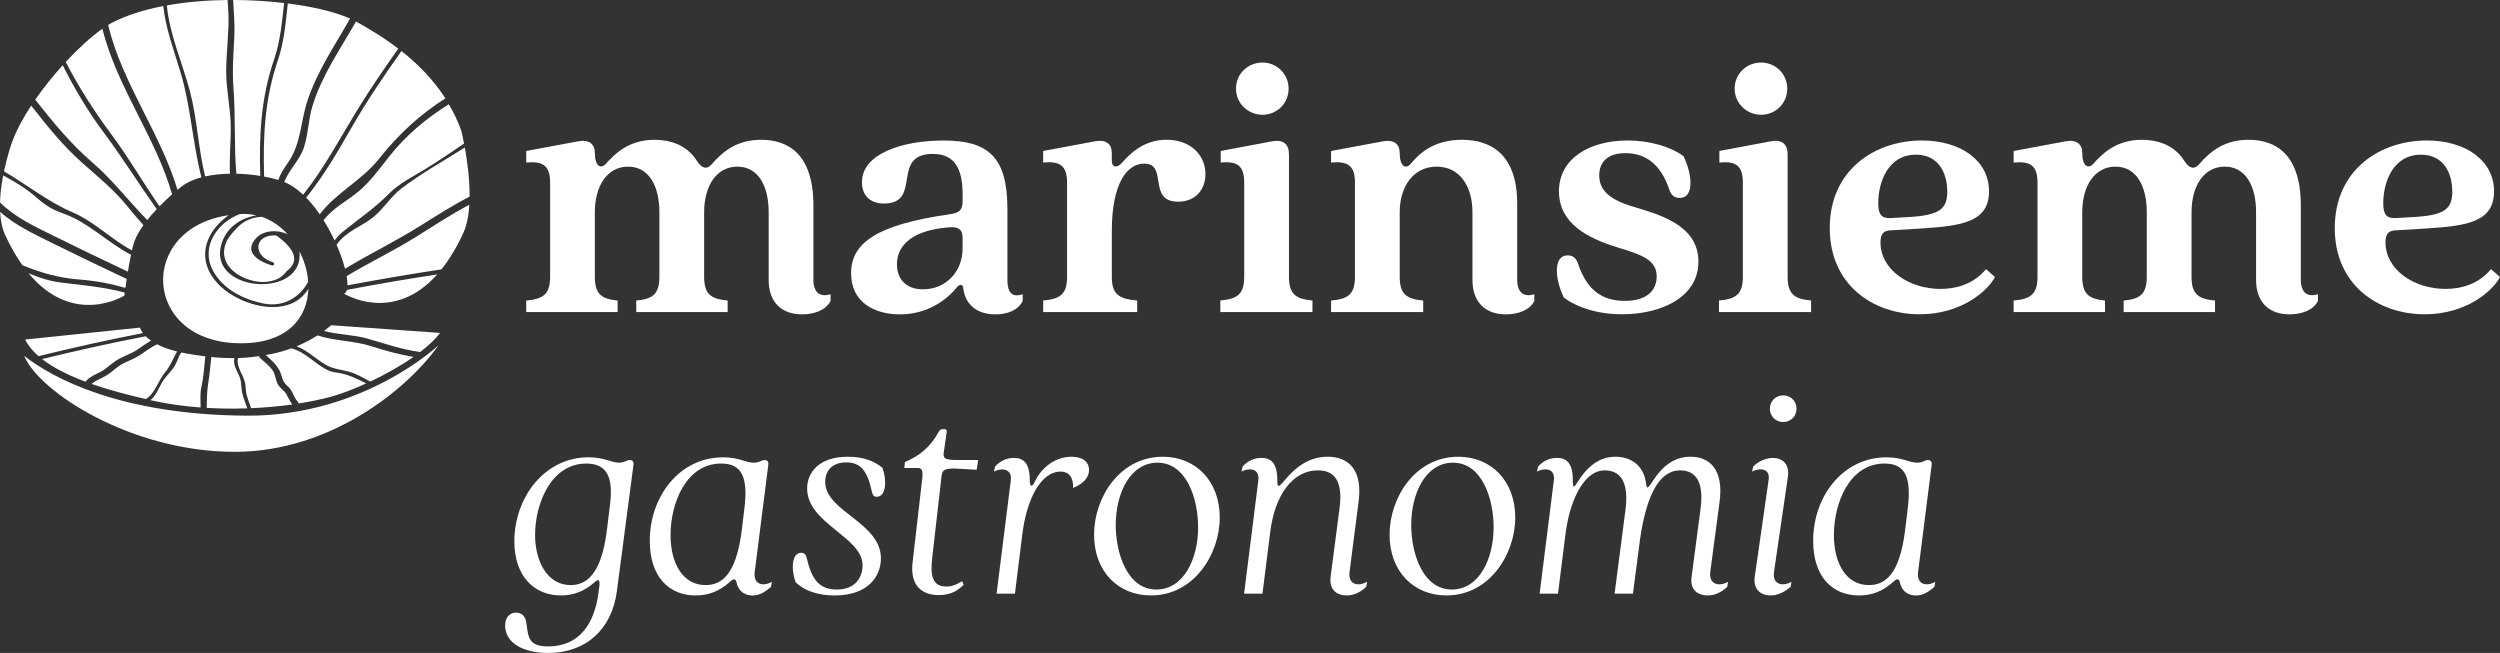 <?xml version="1.0" encoding="UTF-8"?>
<svg id="Livello_1" data-name="Livello 1" xmlns="http://www.w3.org/2000/svg" viewBox="0 0 893 233.23">
  <rect x="0" y="0" width="893" height="233.23" fill="#333333" stroke="none"/>
  <defs>
    <style>
      .cls-1 {
        fill: #fff;
      }
    </style>
  </defs>
  <g>
    <path class="cls-1" d="M180.44,223.49c0-3.49,2.12-4.66,3.92-4.66,1.91,0,3.39,1.16,3.7,3.92.64,4.87.74,8.15,7.73,8.15,11.33,0,16.62-8.36,18-19.27l.32-2.43c.21-2.12-.32-2.54-1.69-1.27-3.6,3.28-7.62,4.76-12.07,4.76-9.74,0-16.62-7.09-16.62-19.27,0-15.88,10.9-30.07,26.47-30.07,5.72,0,8.05,1.91,10.9,1.91,2.12,0,2.65-.95,3.81-.95.95,0,1.48.53,1.38,1.59l-5.93,45.21c-1.8,13.76-11.12,22.13-24.56,22.13-8.79,0-15.35-3.49-15.35-9.74ZM203.83,208.99c5.51,0,10.9-3.6,12.92-19.38l1.16-9.42c1.16-9.53-.95-14.61-8.47-14.61-12.6,0-18.31,14.29-18.31,25.52,0,9.53,4.45,17.89,12.7,17.89Z"/>
    <path class="cls-1" d="M232.1,193.21c0-15.99,10.69-29.85,26.15-29.85,5.82,0,8.15,1.91,11.01,1.91,2.12,0,2.65-.95,3.81-.95.95,0,1.48.53,1.38,1.59l-4.87,38.43c-.53,4.24,2.65,5.4,6.14,3.49l-.32,1.8c-2.43,2.12-4.34,3.07-6.56,3.07-3.7,0-5.29-2.43-5.72-4.55-.42-1.8-1.27-1.38-2.54-.21-3.6,3.28-7.62,4.76-12.07,4.76-9.74,0-16.41-6.88-16.41-19.48ZM252.01,208.99c5.72,0,10.9-3.6,12.92-19.38l.95-7.83c1.38-11.12-.74-16.2-8.26-16.2-12.6,0-18.1,14.19-18.1,25.52,0,9.95,4.23,17.89,12.49,17.89Z"/>
    <path class="cls-1" d="M284.19,207.93c-1.69-4.66-1.38-10.48,2.01-10.48,1.06,0,1.69.63,2.01,2.01,1.8,7.94,4.76,11.12,10.69,11.12,7.09,0,9.21-4.87,9.21-8.68,0-10.16-19.8-14.82-19.8-27.42,0-5.61,4.13-11.33,14.5-11.33,5.82,0,9.42,1.59,12.39,3.92,1.69,4.66,1.27,10.38-2.01,10.38-1.06,0-1.48-.53-1.8-2.01-1.59-7.2-3.92-10.27-9.11-10.27-5.72,0-7.52,3.71-7.52,6.99,0,10.59,19.9,14.4,19.9,27.31,0,6.14-4.34,13.23-16.52,13.23-6.14,0-11.01-1.8-13.98-4.76Z"/>
    <path class="cls-1" d="M326.01,200.62l3.49-30.28c.21-2.65-.53-3.18-1.8-3.18h-4.66l.21-2.12c5.19-2.22,9.1-5.29,12.17-11.01.32-.53.85-.74,1.27-.74h.74c.53,0,.85.42.74.95l-1.06,7.41c-.32,2.01.42,2.65,4.45,2.65h7.84l-.53,3.49-7.62-.42c-4.13-.11-4.76.63-4.98,3.18l-3.28,28.69c-.74,6.35,0,10.27,5.08,10.27,2.22,0,3.81-.85,5.61-1.91l.53,1.27c-2.01,2.01-4.45,3.7-8.89,3.7-6.14,0-10.37-3.49-9.32-11.96Z"/>
    <path class="cls-1" d="M355.02,168.44l.42-1.8c1.91-2.12,4.34-3.07,6.67-3.07,3.18,0,5.72,1.48,5.72,7.94,0,2.43.85,2.65,1.8.53,1.91-4.13,6.56-8.89,13.13-8.89,3.92,0,6.25,1.8,6.25,4.76,0,2.33-1.69,4.76-5.61,6.35h-.11c.21-3.81-1.59-5.82-4.45-5.82-6.56,0-12.07,8.79-13.76,23.08l-2.54,20.54h-6.56l5.08-40.44c.53-3.92-2.75-4.76-6.03-3.18Z"/>
    <path class="cls-1" d="M390.8,190.99c0-13.34,9.21-27.84,24.56-27.84,11.65,0,20.33,8.58,20.33,21.7s-9.21,27.84-24.56,27.84c-11.75,0-20.33-8.58-20.33-21.7ZM413.04,210.58c9.74,0,14.93-10.9,14.93-22.23,0-10.38-4.24-23.08-14.5-23.08-9.74,0-14.93,10.9-14.93,22.23,0,10.38,4.24,23.08,14.5,23.08Z"/>
    <path class="cls-1" d="M475.29,206.02l3.18-24.35c1.38-10.27-2.12-13.66-7.73-13.66-9.1,0-15.46,9-17.04,22.23l-2.75,21.81h-6.56l5.08-40.44c.53-4.02-2.75-4.76-6.03-3.18l.42-1.8c1.91-2.12,4.34-3.07,6.67-3.07,3.18,0,5.72,1.48,5.72,7.94,0,7.62,4.24-8.36,18-8.36,7.52,0,12.6,4.76,11.01,16.3l-3.18,24.67c-.64,4.55,2.75,5.61,6.25,3.71l-.32,1.8c-2.22,2.12-4.66,3.07-6.99,3.07-3.28,0-6.35-1.8-5.72-6.67Z"/>
    <path class="cls-1" d="M496.36,190.99c0-13.34,9.21-27.84,24.56-27.84,11.65,0,20.33,8.58,20.33,21.7s-9.21,27.84-24.56,27.84c-11.75,0-20.33-8.58-20.33-21.7ZM518.59,210.58c9.74,0,14.93-10.9,14.93-22.23,0-10.38-4.24-23.08-14.5-23.08-9.74,0-14.93,10.9-14.93,22.23,0,10.38,4.24,23.08,14.5,23.08Z"/>
    <path class="cls-1" d="M604.24,206.02l3.18-24.14c1.38-10.27-2.01-13.87-7.3-13.87-6.56,0-11.75,6.99-14.29,24.56l-2.54,19.48h-6.56l3.92-30.17c1.27-10.27-2.22-13.87-7.52-13.87-6.67,0-12.07,9.11-13.87,22.23l-2.75,21.81h-6.56l5.08-40.44c.53-4.02-2.75-4.76-6.03-3.18l.42-1.8c1.91-2.12,4.34-3.07,6.67-3.07,3.18,0,5.72,1.48,5.72,7.94,0,8.26,2.65-8.36,15.25-8.36,5.08,0,10.06,2.75,10.9,9.53.74,6.14,3.39-9.53,15.88-9.53,6.99,0,11.96,4.76,10.37,16.3l-3.28,24.67c-.64,4.55,2.86,5.61,6.35,3.71l-.32,1.8c-2.22,2.12-4.66,3.07-6.99,3.07-3.28,0-6.46-1.8-5.72-6.67Z"/>
    <path class="cls-1" d="M626.8,206.02l4.97-34.72c.53-3.71-2.65-4.45-5.93-2.86l.42-1.8c2.01-2.12,4.97-3.07,6.99-3.07,3.07,0,6.03,1.8,5.4,6.67l-4.98,34.09c-.63,4.24,2.75,5.4,6.25,3.49l-.32,1.8c-2.43,2.12-4.87,3.07-7.2,3.07-3.18,0-6.25-1.91-5.61-6.67ZM636.96,141.23c2.65,0,4.76,2.01,4.76,4.76s-2.12,4.76-4.76,4.76-4.76-2.01-4.76-4.76,2.12-4.76,4.76-4.76Z"/>
    <path class="cls-1" d="M647.66,193.21c0-15.99,10.69-29.85,26.15-29.85,5.82,0,8.15,1.91,11.01,1.91,2.12,0,2.65-.95,3.81-.95.95,0,1.48.53,1.38,1.59l-4.87,38.43c-.53,4.24,2.65,5.4,6.14,3.49l-.32,1.8c-2.43,2.12-4.34,3.07-6.56,3.07-3.7,0-5.29-2.43-5.72-4.55-.42-1.8-1.27-1.38-2.54-.21-3.6,3.28-7.62,4.76-12.07,4.76-9.74,0-16.41-6.88-16.41-19.48ZM667.56,208.99c5.72,0,10.9-3.6,12.92-19.38l.95-7.83c1.38-11.12-.74-16.2-8.26-16.2-12.6,0-18.1,14.19-18.1,25.52,0,9.95,4.24,17.89,12.49,17.89Z"/>
  </g>
  <g>
    <g>
      <path class="cls-1" d="M98.67,84.09c-8.01-.5-8.58,7.39-1.18,9.57.77.22.44,1.4-.33,1.17-4.26-1.25-10.53-4.55-5.66-9.77,2.68-2.87,7.69-3.12,11.27-1.37-2.57-2.81-5.71-5.03-9.27-6.25-2.6.12-5.11.89-7.25,2.52-1.66,1.26-4.48,4.41-5.33,6.31-4.44,9.94,8.79,16.07,16.06,14.09,2.29-.5,4.09-1.67,5.41-3.5,4.57-3.43,3.34-7.69-3.72-12.78M106.98,89.8c1.8,17.11-32.51,14.69-28-2.19,1.66-6.22,6.82-9.69,12.61-10.68-1.59-.37-3.24-.56-4.96-.51-.35.01-.68.05-1.03.07-7.71,2.89-14,11.4-9.67,19.91,3.51,6.9,11.12,10.59,18.24,12.02,7.13,1.43,13.05-2.31,15.91-7.8-.27-3.7-1.35-7.42-3.1-10.81M81.74,76.86c-32.99,4.74-30.9,45.76,4.3,45.76,16.84,0,23.76-9.21,24.1-19.41-1.44,2.26-3.42,4.12-5.96,5.2-8.48,3.59-20.64-.92-26.43-7.15-7.67-8.25-4.88-18.05,3.76-24.27.07-.05.15-.09.22-.14"/>
      <path class="cls-1" d="M88.35,145.86c-4.8.17-9.68.12-14.52-.16.06-3.09.08-5.9.58-9,.49-3.03.73-6.12,1.06-9.17,2.82.28,5.54.41,8.25.38-.56,2.71,1.03,4.43,1.95,6.98.66,1.83.41,3.74.89,5.64.46,1.8,1.15,3.57,1.78,5.33M118.28,116.17s-.89.85-2.56,2.07c5.16,1.32,10.52,1.29,15.65,2.74,6.25,1.76,11.76,3.78,18.34,4.7.12.02.21.06.31.11,2.94-2.25,5.45-4.57,7.19-6.87l-38.93-2.75ZM71.66,145.55c-6.07-.45-12.03-1.27-17.6-2.54-.1-.02-.21-.05-.31-.07,2.29-1.9,3.02-4.78,4.72-7.26,1.19-1.73,2.85-3.14,3.92-4.96.97-1.64,1.31-3.35,2.37-4.82.59.13,1.17.26,1.81.37,2.37.42,4.6.75,6.77,1.02-.39,3.61-.6,7.34-1.39,10.87-.57,2.52-.29,4.86-.29,7.4M121.13,133.25c-1.36-.26-2.59-.34-3.85-.93-4.79-2.23-7.88-6.46-13.2-7.89-2.1.77-4.42,1.46-6.93,1.98-.76.16-1.49.27-2.23.4,2.3,2.09,4.53,3.9,5.5,6.97.51,1.62.61,2.42,1.86,3.72.48.5.97.84,1.39,1.43,1.05,1.45,1.4,3.17,2.65,4.51.21.22.27.46.28.69,4.11-.64,7.98-1.44,11.46-2.37,3.46-.93,7.96-2.61,12.73-4.79-3.09-1.67-6.17-3.08-9.67-3.75M13.78,127.23c-2.07-1.8-3.73-3.77-4.79-5.94l41.03-4.27s.18.81,1.04,1.96c-12.5,2.44-24.92,5.18-37.28,8.24M87.59,136.97c.23,1.41.14,2.75.54,4.18.44,1.57,1.03,3.11,1.57,4.65,5.08-.22,10.04-.66,14.71-1.32-.88-1.12-1.35-2.36-2.07-3.61-.8-1.39-2.24-2.14-3.04-3.52-.97-1.67-.85-3.63-2.02-5.23-1.19-1.62-2.97-2.94-4.45-4.3-.2-.19-.28-.39-.3-.59-2.55.37-5.03.59-7.49.66-.85,3.11,2.04,6.06,2.54,9.08M147.69,127.49c-4.68,3.28-10.16,6.33-15.43,8.82-2.02-1.13-4.04-2.25-6.2-3.08-2.85-1.1-6.39-1.17-9.07-2.59-3.99-2.12-6.86-5.33-11.02-6.95,3-1.25,5.49-2.63,7.43-3.88,6.34,2.06,13.05,1.85,19.4,3.9,5.02,1.62,9.76,2.92,14.88,3.77M62.76,126.43c.16-.31.34-.6.52-.87-3.02-.74-5.37-1.64-7.18-2.58-2.18,1.05-4.02,2.48-6.04,3.82-1.96,1.3-4.06,2.01-6.12,3.07-2.15,1.1-3.74,2.88-5.77,4.15-1.8,1.13-3.84,1.69-5.44,3.12,7.04,2.46,14.18,4.21,19.39,5.41.04-.03.06-.07.11-.1,3.15-1.92,4.34-6.58,6.68-9.39,1.84-2.22,2.58-4.15,3.85-6.64M15.02,128.26c12.27-3.02,24.61-5.74,37.02-8.15.5.5,1.13,1.03,1.9,1.56-1.71.97-3.25,2.14-4.92,3.25-2.34,1.56-5.03,2.3-7.39,3.78-1.99,1.25-3.57,3-5.67,4.11-1.91,1-3.58,1.55-5.09,3.13-.13.14-.21.28-.25.43-5.81-2.17-11.39-4.84-15.6-8.12M8.63,127.11c5.27,12.85,38.35,34.43,75.56,34.28,33.7-.14,61.18-22.12,72.42-38.03,0,0-26.82,25.39-68.56,25.12-45.26-.29-69.42-13.53-79.41-21.37M44.8,102.84c.13-.91.29-2,.47-3.19-9.15-4.32-18.27-8.69-27.35-13.19-6.25-3.1-12.54-6.08-17.88-10.77.16,3,.69,5.85,1.8,8.26,1.97,4.26,4.04,7.81,6.17,10.79,6.5,2.65,12.86,4.53,20.32,5.1,5.64.43,11.08,1.43,16.47,3M1.42,61.21c1.21-5.73,2.8-10.25,3.16-11.19,1.52-3.94,3.82-8.13,6.57-12.3,5.61,7.22,11.35,14.33,18.01,20.26,5.71,5.08,11.42,9.67,16.38,15.75,1.89,2.32,3.74,4.57,5.69,6.71-1.38,1.94-2.49,3.84-3.15,5.6-.31.83-.63,2.02-.95,3.39-7.35-3.88-13.46-10.3-21.14-13.56-8.63-3.66-16.26-9.8-24.56-14.67M36.57,10.27c-3.83,2.69-8.46,6.87-13.09,11.85,4.74,9.21,10.52,18.13,16.33,25.91,6.09,8.15,11.27,17.2,17.17,25.65,1.46-1.49,2.98-2.92,4.5-4.25-5.99-20.77-19.64-38.08-24.92-59.16M71.93,63.34c-2.69.72-5.07,1.76-6.9,3.17-.54.41-1.08.85-1.63,1.3-6.18-20.54-19.71-37.91-24.78-58.89.45-.27.91-.55,1.32-.77,5.29-2.73,11.6-4.68,18.39-5.99.84,8.17,3.97,16.3,6.21,23.84,3.63,12.22,4.26,25.11,7.4,37.33M13.22,70.71c-3.89-3.41-7.85-5.78-12.08-8.05-.59,3.06-1.04,6.37-1.14,9.65,5.55,5.44,12.36,8.56,19.08,11.89,8.83,4.38,17.71,8.64,26.61,12.84.33-2.03.71-4.15,1.1-6.05-8.19-4.2-15-11.36-23.69-14.53-4.19-1.53-6.42-2.72-9.87-5.75M156.16,98.03c-15.83,17.79-33.26,6.86-33.26,6.86.49-.18.83-.65,1.02-1.34,10.72-2.04,21.47-3.88,32.24-5.52M21.9,100.94c-4.07-.48-7.93-1.75-11.71-3.33,16.08,19.38,34.23,7.98,34.23,7.98,0,0,.05-.42.14-1.08-7.47-1.99-14.9-2.64-22.67-3.56M12.59,35.6c2.98-4.29,6.36-8.49,9.82-12.3,4.18,8.34,9.15,16.69,14.28,23.53,6.71,8.95,12.73,18.64,19.29,27.88-1.2,1.28-2.34,2.58-3.38,3.89-6.61-6.73-12.46-14.44-19.64-20.61-7.62-6.55-14.05-14.36-20.37-22.4M167.74,70.23c.05-6.35-.88-12.96-1.7-17.54-7.64,4.85-15.6,9.22-22.76,14.72-3.75,2.87-6.2,7.13-9.86,10.08-4.57,3.68-9.79,5.03-13.2,9.95,1.33,3.03,2.35,5.97,3.02,8.55,8.87-5.35,18.2-9.87,26.99-15.39,5.76-3.62,11.53-7.29,17.52-10.37M119.52,85.92c-1.14-2.44-2.46-4.9-3.94-7.25,3.44-4.5,8.34-6.77,12.69-10.46,4.05-3.43,7.23-7.83,10.58-12.09,6.31-8,13.51-13.88,21.48-18.88,1.72,2.94,3.26,6.08,4.46,9.5,0,0,.44,1.76.97,4.54-4.63,3.21-9.31,6.32-14.08,9.25-4.42,2.71-9.07,4.94-12.85,8.76-5.13,5.19-10.33,8.6-15.85,13.07-1.38,1.12-2.51,2.26-3.47,3.55M123.81,98.62c.22,1.25.33,2.37.32,3.31,11.16-2.11,22.34-4.02,33.55-5.71,2.7-3.38,5.33-7.61,7.8-12.96,1.3-2.82,1.94-6.36,2.17-10.12-6.52,3.43-12.77,7.54-19.05,11.47-8.07,5.06-16.65,9.12-24.78,14.01M82.15,62.04c-3.1.05-6.12.37-8.87.98-2.46-9.95-2.82-20.41-5.42-30.37-2.48-9.51-7.31-20.28-8.26-30.71C66.55.68,73.95.08,81.28,0c.13,1.69.26,3.39.32,5.14.21,6.85-.81,13.65-.8,20.49,0,6.46,1.49,12.69,1.62,19.12.11,5.85-.58,11.47-.26,17.28M83.72,12.59c-.27,6.27-.83,12.28-.34,18.55.8,10.25.19,20.72,1.04,30.9,2.88.06,5.78.34,8.54.79-.43-14.72.22-27.75,4.98-41.71,2.21-6.46,2.8-13.28,3.55-20.04-5.74-.68-11.92-1.07-18.22-1.08.21,4.2.63,8.44.45,12.59M128.22,38.34c-6.68,10.81-12.23,21.49-19.93,31.21-2.12-1.99-4.37-3.57-6.73-4.54,1.66-4.45,5.44-7.63,6.99-12.31,1.56-4.7,1.58-9.96,3.04-14.76,3.37-11.07,10-20.43,15.57-30.26,3.63,2.03,9.22,5.19,15.1,9.69-4.83,6.86-9.6,13.78-14.04,20.96M125.62,45.49c-5.27,9.23-9.94,17.22-16.26,25.1,1.73,1.77,3.36,3.8,4.85,5.97,5.77-7.66,15.12-12.21,21.08-19.73,7.27-9.17,14.82-15.94,23.8-21.71-4.49-6.97-10.17-12.53-15.69-16.89-6.22,8.83-12.35,17.76-17.77,27.26M99.39,64.27c-1.58-.47-3.28-.87-5.05-1.21-.43-14.47.23-27.8,4.92-41.53,2.23-6.53,2.79-13.45,3.54-20.3,9.21,1.17,17.12,3.1,22.24,5.4-5.36,9.5-11.58,18.52-15.14,29.11-2.61,7.76-2.26,15.37-6.89,22.15-1.55,2.26-2.8,4.11-3.61,6.39"/>
    </g>
    <g>
      <path class="cls-1" d="M274.57,99.88v-24.11c0-9.33-3.73-16.25-11.19-16.25s-11.86,6.93-11.86,16.25v23.05c0,6.13,2.26,7.99,8.39,8.53v4.13h-32.64v-4.13c6-.53,8.26-2.4,8.26-8.53v-23.05c0-9.33-3.73-16.25-11.19-16.25s-11.86,6.93-11.86,16.25v23.05c0,6.13,2.26,7.99,8.13,8.53v4.13h-32.64v-4.13c6.26-.53,8.53-2.4,8.53-8.53v-33.57c0-6.13-2.53-7.73-8.53-7.19v-4.13l18.65-3.47c3.86-.67,5.86,1.07,5.86,4.13,0,4.8,2.13,5.86,3.86,4,2.93-3.2,7.86-8.66,17.45-8.66,5.2,0,11.46,1.6,15.19,7.59,1.6,2.53,3.46,3.2,5.2,1.2,4.26-4.93,9.33-8.79,17.72-8.79,9.33,0,18.65,4.8,18.65,23.45v26.51c0,4.53,2.27,6.4,6.13,5.2v2.4c-1.73,3.46-6.13,4.8-10.13,4.8-6.93,0-11.99-3.86-11.99-12.39Z"/>
      <path class="cls-1" d="M304.01,97.61c0-10.79,9.06-17.32,35.04-21.05,3.73-.53,4.8-1.47,4.8-4.93v-2.13c0-9.59-3.06-14.52-10.66-14.52-15.19,0-3.6,17.72-17.45,17.72-5.33,0-7.86-3.33-7.86-7.59,0-10.26,14.52-14.92,29.18-14.92,15.72,0,22.78,5.73,22.78,24.25v25.45c0,4.53,1.6,6.53,5.46,5.2v2.4c-1.73,3.46-5.6,4.8-9.73,4.8-7.46,0-10.93-4.4-11.46-9.19-.13-1.6-1.2-1.86-2.4-.4-3.73,4.66-10.66,9.59-20.25,9.59-9.06,0-17.45-4.26-17.45-14.66ZM329.72,103.34c8.13,0,14.12-6.26,14.12-14.65v-3.46c0-3.07-1.07-4.4-5.33-4-14.79,1.33-18.12,7.99-18.12,13.19,0,4.8,2.8,8.93,9.33,8.93Z"/>
      <path class="cls-1" d="M381.15,98.81v-33.57c0-6.13-2.53-7.73-8.53-7.19v-4.13l18.65-3.47c3.86-.67,5.86,1.07,5.86,4.13v2.8c0,2.4,1.87,2.8,3.6.8,2.93-3.33,7.86-8.26,15.99-8.26,8.66,0,13.86,5.6,13.86,12.26,0,5.6-3.6,9.86-9.73,9.86-11.19,0-3.46-13.59-12.12-13.59-6.26,0-11.59,7.19-11.59,24.11v16.25c0,6.13,2.26,7.99,9.06,8.53v4.13h-33.57v-4.13c6.26-.53,8.53-2.4,8.53-8.53Z"/>
      <path class="cls-1" d="M444.43,98.81v-33.57c0-6.13-2.53-7.73-8.39-7.19v-4.13l18.52-3.47c3.86-.67,5.86,1.07,5.86,4.66v43.7c0,6.13,2.26,7.99,8.39,8.53v4.13h-32.91v-4.13c6.26-.53,8.53-2.4,8.53-8.53ZM450.96,22.34c5.06,0,9.33,4,9.33,9.33s-4.26,9.33-9.33,9.33-9.46-4-9.46-9.33,4.26-9.33,9.46-9.33Z"/>
      <path class="cls-1" d="M525.96,99.88v-24.11c0-9.19-4.53-16.25-12.79-16.25s-13.19,7.06-13.19,16.25v23.05c0,6.13,2.26,7.99,8.39,8.53v4.13h-32.91v-4.13c6.26-.53,8.53-2.4,8.53-8.53v-33.57c0-6.13-2.53-7.73-8.53-7.19v-4.13l18.65-3.47c3.86-.67,5.86,1.07,5.86,4.13,0,4.8,2.13,6,3.86,4,2.8-3.33,7.86-8.66,18.39-8.66,9.86,0,19.72,4.8,19.72,22.78v27.18c0,4.53,2.26,6.4,6.13,5.2v2.4c-1.73,3.46-6.13,4.8-10.12,4.8-6.93,0-11.99-3.86-11.99-12.39Z"/>
      <path class="cls-1" d="M558.6,106.28c-3.33-6.93-3.73-15.06,1.33-15.06,1.87,0,3.06.93,3.73,2.93,3.2,9.59,8.79,13.32,16.65,13.32,8.93,0,11.46-4.53,11.46-8.79,0-5.86-5.46-7.73-13.86-10.26-10.79-3.33-21.05-8.53-21.05-20.12s10.79-18.12,24.51-18.12c7.99,0,15.45,2.26,19.98,5.6,3.33,6.93,3.73,14.92-1.33,14.92-1.87,0-3.06-.93-3.73-2.93-3.2-9.59-8.93-13.06-15.72-13.06-6.39,0-9.33,3.2-9.33,7.99,0,6,5.06,8.93,11.46,10.92,9.59,2.93,23.98,6.53,23.98,19.85,0,12.39-12.79,18.79-27.31,18.79-8.79,0-16.25-2.53-20.78-6Z"/>
      <path class="cls-1" d="M622.55,98.81v-33.57c0-6.13-2.53-7.73-8.39-7.19v-4.13l18.52-3.47c3.86-.67,5.86,1.07,5.86,4.66v43.7c0,6.13,2.26,7.99,8.39,8.53v4.13h-32.91v-4.13c6.26-.53,8.53-2.4,8.53-8.53ZM629.08,22.34c5.06,0,9.33,4,9.33,9.33s-4.26,9.33-9.33,9.33-9.46-4-9.46-9.33,4.26-9.33,9.46-9.33Z"/>
      <path class="cls-1" d="M653.59,81.49c0-20.92,16.25-31.31,32.91-31.31,13.86,0,23.98,7.19,23.98,18.12s-9.46,12.39-24.25,13.32l-11.06.67c-2.4.13-3.46,1.33-3.46,4.26,0,9.86,10.26,16.65,21.45,16.65,5.2,0,11.59-1.46,16.25-7.06l3.2,2.8c-2.53,4.93-11.99,13.32-26.91,13.32-16.65,0-32.11-10.52-32.11-30.78ZM675.31,77.9l6.93-.4c10.66-.67,13.32-2.93,13.32-9.06,0-6.79-3.2-13.19-11.19-13.19-9.99,0-13.46,9.86-13.46,17.32,0,4.13,1.2,5.46,4.4,5.33Z"/>
      <path class="cls-1" d="M805.87,99.88v-24.11c0-9.33-3.73-16.25-11.19-16.25s-11.86,6.93-11.86,16.25v23.05c0,6.13,2.26,7.99,8.39,8.53v4.13h-32.64v-4.13c6-.53,8.26-2.4,8.26-8.53v-23.05c0-9.33-3.73-16.25-11.19-16.25s-11.86,6.93-11.86,16.25v23.05c0,6.13,2.26,7.99,8.13,8.53v4.13h-32.64v-4.13c6.26-.53,8.53-2.4,8.53-8.53v-33.57c0-6.13-2.53-7.73-8.53-7.19v-4.13l18.65-3.47c3.86-.67,5.86,1.07,5.86,4.13,0,4.8,2.13,5.86,3.86,4,2.93-3.2,7.86-8.66,17.45-8.66,5.2,0,11.46,1.6,15.19,7.59,1.6,2.53,3.46,3.2,5.2,1.2,4.26-4.93,9.33-8.79,17.72-8.79,9.33,0,18.65,4.8,18.65,23.45v26.51c0,4.53,2.26,6.4,6.13,5.2v2.4c-1.73,3.46-6.13,4.8-10.12,4.8-6.93,0-11.99-3.86-11.99-12.39Z"/>
      <path class="cls-1" d="M833.98,81.49c0-20.92,16.25-31.31,32.91-31.31,13.86,0,23.98,7.19,23.98,18.12s-9.46,12.39-24.25,13.32l-11.06.67c-2.4.13-3.46,1.33-3.46,4.26,0,9.86,10.26,16.65,21.45,16.65,5.2,0,11.59-1.46,16.25-7.06l3.2,2.8c-2.53,4.93-11.99,13.32-26.91,13.32-16.65,0-32.11-10.52-32.11-30.78ZM855.7,77.9l6.93-.4c10.66-.67,13.32-2.93,13.32-9.06,0-6.79-3.2-13.19-11.19-13.19-9.99,0-13.46,9.86-13.46,17.32,0,4.13,1.2,5.46,4.4,5.33Z"/>
    </g>
  </g>
</svg>